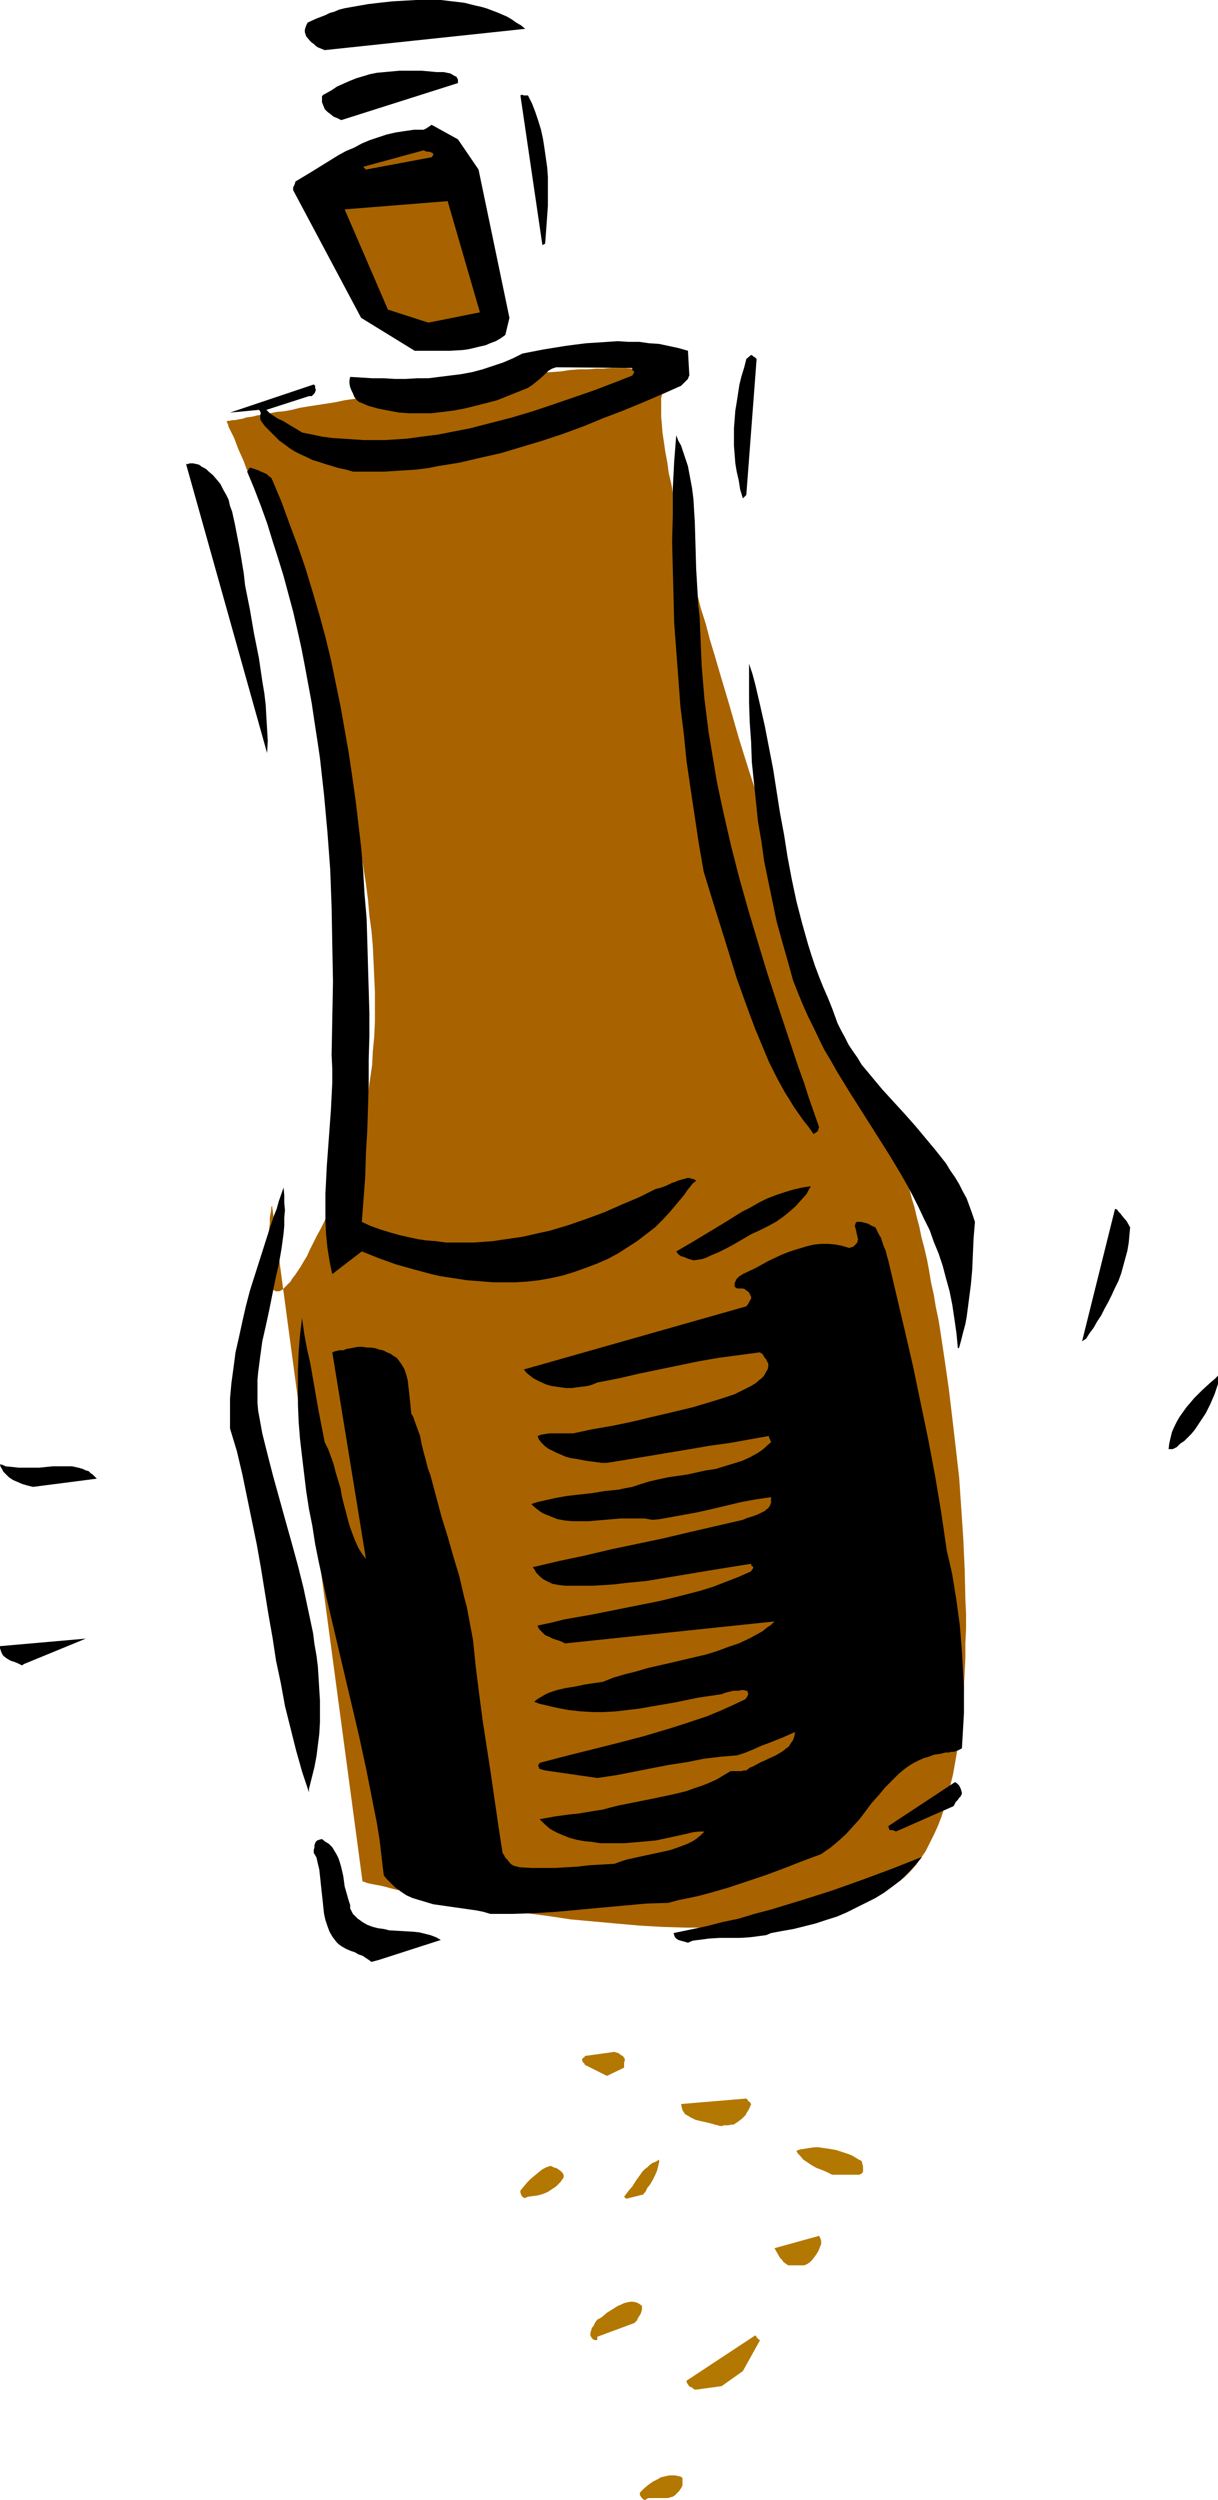 <?xml version="1.0" encoding="UTF-8" standalone="no"?>
<svg
   version="1.0"
   width="75.864mm"
   height="155.711mm"
   id="svg32"
   sodipodi:docname="Pepper 04.wmf"
   xmlns:inkscape="http://www.inkscape.org/namespaces/inkscape"
   xmlns:sodipodi="http://sodipodi.sourceforge.net/DTD/sodipodi-0.dtd"
   xmlns="http://www.w3.org/2000/svg"
   xmlns:svg="http://www.w3.org/2000/svg">
  <sodipodi:namedview
     id="namedview32"
     pagecolor="#ffffff"
     bordercolor="#000000"
     borderopacity="0.25"
     inkscape:showpageshadow="2"
     inkscape:pageopacity="0.0"
     inkscape:pagecheckerboard="0"
     inkscape:deskcolor="#d1d1d1"
     inkscape:document-units="mm" />
  <defs
     id="defs1">
    <pattern
       id="WMFhbasepattern"
       patternUnits="userSpaceOnUse"
       width="6"
       height="6"
       x="0"
       y="0" />
  </defs>
  <path
     style="fill:#a86300;fill-opacity:1;fill-rule:evenodd;stroke:none"
     d="m 53.337,99.217 v 0 l 0.162,0.323 0.162,0.323 0.162,0.646 0.323,0.646 0.485,0.97 0.485,0.97 0.485,1.293 0.485,1.293 0.647,1.454 0.647,1.454 0.647,1.778 0.808,1.778 0.808,1.939 0.808,2.101 0.808,2.262 0.808,2.262 0.97,2.262 0.97,2.585 0.97,2.585 0.97,2.585 0.97,2.747 0.97,2.909 0.97,2.909 0.97,2.909 0.97,3.07 1.131,3.232 0.97,3.07 0.97,3.393 0.97,3.232 0.97,3.393 0.97,3.393 1.94,6.948 1.778,7.11 1.616,7.11 1.455,7.272 1.455,7.433 1.131,7.272 0.485,3.717 0.323,3.717 0.485,3.555 0.323,3.717 0.162,3.555 0.162,3.555 0.162,3.555 v 3.555 3.393 l -0.162,3.555 -0.323,3.393 -0.162,3.232 -0.485,3.393 -0.485,3.232 -0.485,3.232 -0.808,3.07 -0.647,3.07 -0.97,2.909 -0.97,2.909 -1.131,2.909 -1.131,2.747 -1.131,2.424 -0.97,2.424 -1.131,2.262 -0.808,2.101 -0.97,1.939 -0.97,1.778 -0.808,1.616 -0.808,1.616 -0.647,1.454 -0.808,1.293 -0.647,1.131 -0.647,0.97 -0.647,0.97 -0.647,0.808 -0.485,0.808 -0.485,0.485 -0.485,0.485 -0.485,0.485 -0.323,0.323 -0.485,0.323 -0.323,0.162 H 65.46 65.136 64.813 l -0.162,-0.162 -0.323,-0.162 -0.162,-0.323 -0.162,-0.323 -0.323,-0.323 v -0.485 l -0.162,-0.485 -0.323,-1.131 -0.162,-1.131 v -1.454 -1.293 -3.07 l 0.162,-2.909 0.162,-1.454 0.162,-1.293 v -1.293 l 0.162,-0.97 0.162,-0.808 v -0.485 -0.162 l 0.162,-0.323 v -0.162 -0.162 0 l 21.335,159.329 h 0.162 0.162 l 0.323,0.162 0.485,0.162 0.647,0.162 0.808,0.162 0.808,0.162 0.97,0.162 1.293,0.323 1.131,0.323 1.293,0.323 1.455,0.162 1.616,0.485 1.616,0.323 1.778,0.323 1.778,0.323 1.94,0.485 1.94,0.323 2.101,0.323 2.101,0.485 2.263,0.323 2.263,0.485 2.263,0.323 2.424,0.323 5.01,0.808 5.01,0.646 5.334,0.808 5.334,0.485 5.334,0.485 5.495,0.485 5.657,0.323 5.495,0.162 h 5.334 l 5.334,-0.162 2.586,-0.162 2.748,-0.162 2.586,-0.162 5.011,-0.646 2.424,-0.323 2.263,-0.485 2.424,-0.485 2.263,-0.485 2.263,-0.646 2.101,-0.646 1.94,-0.646 2.101,-0.808 1.778,-0.97 1.94,-0.808 1.616,-0.97 1.778,-1.131 1.455,-1.131 1.455,-1.131 1.293,-1.293 1.293,-1.454 1.131,-1.616 1.131,-1.616 0.97,-1.939 0.97,-1.939 0.97,-2.101 0.808,-2.101 0.808,-2.424 0.647,-2.424 0.647,-2.585 0.647,-2.585 0.485,-2.747 0.485,-2.747 0.485,-3.07 0.323,-2.909 0.323,-3.07 0.323,-3.232 0.162,-3.07 0.162,-3.393 0.162,-3.232 v -3.393 l 0.162,-3.393 v -3.555 l -0.162,-3.393 -0.162,-7.11 -0.323,-7.11 -0.485,-7.272 -0.485,-7.11 -0.808,-7.11 -0.808,-6.948 -0.808,-6.787 -0.485,-3.393 -0.485,-3.393 -0.485,-3.232 -0.485,-3.232 -0.485,-3.07 -0.647,-3.07 -0.485,-2.909 -0.647,-2.909 -0.485,-2.909 -0.485,-2.585 -0.647,-2.747 -0.647,-2.424 -0.485,-2.424 -0.647,-2.424 -0.485,-2.101 -0.647,-2.101 -0.485,-1.939 -0.647,-1.778 -0.485,-1.616 -0.485,-1.616 -0.647,-1.293 -0.485,-1.293 -0.485,-0.97 -0.485,-0.97 -0.485,-0.646 -0.485,-0.485 -0.162,-0.323 -0.323,-0.323 -0.162,-0.323 -0.323,-0.485 -0.323,-0.485 -0.162,-0.485 -0.647,-1.131 -0.808,-1.293 -0.647,-1.616 -0.808,-1.616 -0.97,-1.939 -0.808,-1.939 -0.97,-2.262 -0.97,-2.262 -0.97,-2.585 -0.97,-2.585 -1.131,-2.747 -1.131,-2.747 -1.131,-3.07 -1.131,-3.07 -1.131,-3.232 -1.131,-3.232 -1.293,-3.393 -1.131,-3.393 -1.293,-3.555 -1.293,-3.555 -1.293,-3.717 -2.424,-7.433 -2.586,-7.756 -2.424,-7.595 -2.586,-7.918 -2.424,-7.756 -2.263,-7.918 -2.263,-7.595 -1.131,-3.878 -1.131,-3.717 -0.97,-3.717 -1.131,-3.555 -0.97,-3.717 -0.808,-3.393 -0.97,-3.393 -0.808,-3.393 -0.808,-3.393 -0.647,-3.07 -0.808,-3.07 -0.647,-2.909 -0.485,-2.909 -0.647,-2.747 -0.323,-2.424 -0.485,-2.585 -0.323,-2.262 -0.323,-2.101 -0.162,-2.101 -0.162,-1.778 v -1.616 -1.454 -0.808 -0.485 l 0.162,-0.646 v -0.485 l 0.162,-0.485 0.162,-0.485 0.162,-0.323 0.162,-0.323 0.323,-0.646 0.162,-0.646 v -0.323 l -0.162,-0.485 -0.485,-0.485 -0.485,-0.323 -0.647,-0.323 -0.647,-0.323 -0.97,-0.162 -1.131,-0.162 -1.131,-0.162 -1.293,-0.162 h -1.293 l -1.455,-0.162 h -1.616 -1.778 l -1.778,0.162 h -1.778 l -2.101,0.162 h -1.94 l -2.101,0.162 -2.101,0.323 -2.263,0.162 -2.263,0.162 -4.687,0.485 -4.849,0.646 -5.01,0.485 -5.01,0.808 -10.021,1.454 -5.01,0.646 -4.849,0.808 -4.687,0.808 -2.263,0.323 -2.263,0.485 -2.101,0.323 -2.101,0.323 -2.101,0.323 -1.94,0.323 -1.94,0.485 -1.778,0.323 -1.778,0.162 -1.616,0.323 -1.455,0.323 -1.455,0.162 -1.293,0.323 -1.293,0.162 -0.97,0.323 -0.97,0.162 -0.808,0.162 h -0.647 l -0.647,0.162 h -0.323 z"
     id="path1" />
  <path
     style="fill:#b37801;fill-opacity:1;fill-rule:evenodd;stroke:none"
     d="m 152.254,588.192 0.485,-0.162 h 0.485 1.293 2.748 l 0.485,-0.162 0.647,-0.162 0.485,-0.323 0.485,-0.485 0.485,-0.485 0.323,-0.485 0.323,-0.485 0.162,-0.485 v -1.131 -0.485 l -0.162,-0.162 -0.162,-0.162 -0.647,-0.162 -0.808,-0.162 h -0.647 -0.647 l -0.808,0.162 -0.647,0.162 -0.647,0.162 -0.485,0.323 -1.293,0.646 -1.131,0.808 -0.97,0.808 -0.97,0.97 v 0.162 0.485 l 0.162,0.162 0.162,0.323 0.162,0.162 0.323,0.323 0.485,0.162 z"
     id="path2" />
  <path
     style="fill:#b37801;fill-opacity:1;fill-rule:evenodd;stroke:none"
     d="m 163.892,562.499 5.98,-0.808 5.01,-3.555 4.041,-7.272 -0.323,-0.162 -0.323,-0.323 -0.323,-0.485 -0.162,-0.162 -16.163,10.665 v 0.323 l 0.162,0.323 0.323,0.485 0.323,0.323 0.485,0.162 0.323,0.323 0.323,0.162 z"
     id="path3" />
  <path
     style="fill:#b37801;fill-opacity:1;fill-rule:evenodd;stroke:none"
     d="m 140.617,550.056 8.728,-3.232 0.323,-0.323 0.323,-0.323 0.162,-0.485 0.323,-0.485 0.323,-0.485 0.162,-0.485 0.162,-0.646 v -0.808 l -0.647,-0.485 -0.647,-0.323 -0.808,-0.162 h -0.647 l -0.808,0.162 -0.647,0.162 -0.647,0.323 -0.808,0.323 -1.293,0.808 -1.293,0.808 -1.131,0.97 -0.485,0.323 -0.647,0.323 -0.485,0.646 -0.485,0.97 -0.323,0.323 -0.162,0.646 -0.162,0.485 v 0.646 0 0.162 l 0.162,0.162 0.162,0.323 0.323,0.323 0.485,0.162 h 0.162 v 0 h 0.162 l 0.162,-0.162 v -0.323 z"
     id="path4" />
  <path
     style="fill:#b37801;fill-opacity:1;fill-rule:evenodd;stroke:none"
     d="m 186.52,533.251 h 2.748 l 0.808,-0.323 0.647,-0.485 0.485,-0.485 0.485,-0.646 0.485,-0.646 0.485,-0.808 0.323,-0.808 0.323,-0.808 v -0.323 -0.485 l -0.162,-0.485 -0.323,-0.646 -10.506,2.909 v 0 l 0.647,1.131 0.647,1.131 0.485,0.485 0.323,0.485 0.647,0.485 0.485,0.323 z"
     id="path5" />
  <path
     style="fill:#b37801;fill-opacity:1;fill-rule:evenodd;stroke:none"
     d="m 124.293,517.092 1.293,-0.162 1.131,-0.162 1.131,-0.323 1.131,-0.485 0.97,-0.646 0.97,-0.646 0.97,-0.97 0.808,-1.131 v -0.485 l -0.162,-0.485 -0.323,-0.323 -0.323,-0.323 -0.485,-0.323 -0.485,-0.323 h -0.323 l -0.323,-0.162 -0.647,-0.323 -0.97,0.323 -0.97,0.485 -0.808,0.646 -0.97,0.808 -0.97,0.808 -0.808,0.808 -0.808,0.97 -0.808,0.97 v 0.162 0.323 l 0.162,0.485 0.162,0.323 0.323,0.323 0.323,0.162 h 0.162 l 0.162,-0.162 h 0.162 z"
     id="path6" />
  <path
     style="fill:#b37801;fill-opacity:1;fill-rule:evenodd;stroke:none"
     d="m 147.405,517.576 3.879,-0.97 v 0.162 l 0.323,-0.485 0.323,-0.323 0.485,-0.97 0.647,-0.808 0.647,-1.131 0.485,-0.97 0.485,-1.131 0.323,-1.293 0.162,-0.646 v -0.646 l -0.808,0.485 -0.808,0.323 -0.647,0.485 -0.485,0.485 -0.647,0.485 -0.485,0.485 -0.808,1.131 -0.808,1.131 -0.808,1.293 -0.97,1.131 -0.97,1.293 z"
     id="path7" />
  <path
     style="fill:#b37801;fill-opacity:1;fill-rule:evenodd;stroke:none"
     d="m 195.894,511.921 h 6.142 0.323 l 0.162,-0.162 h 0.323 v -0.162 l 0.323,-0.323 v -0.323 -0.485 -0.485 l -0.162,-0.646 -0.162,-0.646 -0.647,-0.323 -0.808,-0.485 -0.808,-0.485 -0.808,-0.323 -0.97,-0.323 -0.97,-0.323 -0.97,-0.323 -0.97,-0.162 -0.97,-0.162 -1.131,-0.162 -1.131,-0.162 h -0.97 l -1.131,0.162 -0.97,0.162 -1.131,0.162 -0.97,0.323 0.323,0.646 0.485,0.485 0.808,0.97 0.97,0.646 0.97,0.646 1.131,0.646 1.293,0.485 1.131,0.485 z"
     id="path8" />
  <path
     style="fill:#b37801;fill-opacity:1;fill-rule:evenodd;stroke:none"
     d="m 170.842,500.286 h 0.647 l 0.647,-0.162 h 0.485 l 0.323,-0.162 0.485,-0.323 0.485,-0.323 0.808,-0.646 0.808,-0.808 0.323,-0.646 0.323,-0.485 0.323,-0.646 0.323,-0.808 -0.162,-0.162 v -0.162 l -0.162,-0.162 H 176.337 v -0.162 h -0.162 l -0.162,-0.323 -0.162,-0.162 -0.162,-0.162 -15.355,1.293 0.162,0.808 0.162,0.646 0.323,0.485 0.323,0.485 0.647,0.323 0.485,0.323 0.647,0.323 0.647,0.323 1.293,0.323 1.455,0.323 1.293,0.323 0.485,0.162 0.647,0.162 h 0.162 l 0.323,0.162 h 0.647 l 0.323,-0.162 h 0.162 0.162 z"
     id="path9" />
  <path
     style="fill:#b37801;fill-opacity:1;fill-rule:evenodd;stroke:none"
     d="m 142.88,488.652 4.041,-1.939 v -0.485 -0.646 l 0.162,-0.646 v -0.162 -0.162 l -0.162,-0.162 -0.162,-0.323 -0.162,-0.162 -0.323,-0.162 -0.647,-0.485 -0.97,-0.323 -6.95,0.97 -0.162,0.323 -0.323,0.162 -0.162,0.162 v 0.162 0.323 l 0.162,0.323 0.323,0.323 0.162,0.323 z"
     id="path10" />
  <path
     style="fill:#000000;fill-opacity:1;fill-rule:evenodd;stroke:none"
     d="m 89.219,461.343 14.547,-4.686 -1.131,-0.646 -1.293,-0.485 -1.293,-0.323 -1.293,-0.323 -1.455,-0.162 -2.748,-0.162 -2.909,-0.162 -1.293,-0.323 -1.293,-0.162 -1.293,-0.323 -1.293,-0.485 -1.131,-0.646 -0.647,-0.485 -0.485,-0.323 -0.485,-0.485 -0.647,-0.646 -0.162,-0.323 -0.162,-0.323 -0.162,-0.323 -0.162,-0.323 v -0.323 -0.162 -0.323 l -0.323,-0.97 -0.323,-1.131 -0.647,-2.262 -0.323,-2.424 -0.485,-2.101 -0.323,-1.131 -0.323,-0.97 -0.485,-0.97 -0.485,-0.808 -0.485,-0.808 -0.808,-0.808 -0.808,-0.485 -0.808,-0.646 -0.647,0.162 -0.485,0.162 -0.323,0.323 -0.162,0.323 -0.162,0.485 v 0.485 l -0.162,0.646 v 0.646 l 0.647,1.131 0.323,1.454 0.323,1.293 0.162,1.454 0.323,3.07 0.323,2.909 0.162,1.616 0.162,1.454 0.323,1.454 0.485,1.454 0.485,1.293 0.647,1.131 0.485,0.646 0.485,0.646 0.485,0.485 0.647,0.485 1.131,0.646 1.131,0.485 0.97,0.323 0.808,0.485 0.97,0.323 1.455,0.97 0.647,0.485 z"
     id="path11" />
  <path
     style="fill:#000000;fill-opacity:1;fill-rule:evenodd;stroke:none"
     d="m 161.952,457.303 1.131,-0.485 1.293,-0.162 1.293,-0.162 1.131,-0.162 2.586,-0.162 h 2.424 2.424 l 2.424,-0.162 1.293,-0.162 1.131,-0.162 1.293,-0.162 1.131,-0.485 2.586,-0.485 2.748,-0.485 2.586,-0.646 2.586,-0.646 2.424,-0.808 2.586,-0.808 2.263,-0.97 2.263,-1.131 2.263,-1.131 2.263,-1.131 2.101,-1.293 1.94,-1.454 1.94,-1.454 1.778,-1.778 1.616,-1.778 1.616,-1.939 -6.95,2.747 -6.95,2.585 -7.273,2.585 -7.112,2.262 -3.717,1.131 -3.717,1.131 -3.717,0.97 -3.717,1.131 -3.879,0.808 -3.717,0.97 -3.879,0.808 -3.879,0.808 0.162,0.485 0.162,0.485 0.323,0.323 0.485,0.323 0.485,0.162 0.647,0.162 z"
     id="path12" />
  <path
     style="fill:#000000;fill-opacity:1;fill-rule:evenodd;stroke:none"
     d="m 115.403,450.516 h 2.586 2.586 l 5.172,-0.162 5.172,-0.323 10.506,-0.97 5.334,-0.485 5.334,-0.485 5.172,-0.162 2.424,-0.646 2.424,-0.485 2.263,-0.485 2.424,-0.646 4.526,-1.293 4.364,-1.454 4.364,-1.454 4.364,-1.616 4.526,-1.778 4.364,-1.616 1.131,-0.808 0.97,-0.646 0.97,-0.808 0.97,-0.808 1.778,-1.616 1.616,-1.778 1.616,-1.778 1.455,-1.939 1.455,-1.939 1.616,-1.778 1.455,-1.778 1.616,-1.616 1.616,-1.616 0.97,-0.808 0.808,-0.646 0.97,-0.646 1.131,-0.646 0.97,-0.485 1.131,-0.485 1.131,-0.323 1.293,-0.485 1.293,-0.162 1.293,-0.323 h 0.808 l 0.485,-0.162 h 0.647 l 0.485,-0.162 0.485,-0.162 0.323,-0.162 0.323,-0.162 0.323,-0.162 0.162,-2.747 0.162,-2.747 0.162,-2.909 v -2.909 -2.909 l -0.162,-2.909 -0.162,-2.909 -0.162,-2.909 -0.485,-5.979 -0.808,-5.979 -0.97,-5.979 -0.647,-2.909 -0.647,-2.747 -1.293,-8.888 -1.455,-8.726 -1.616,-8.564 -1.778,-8.564 -1.778,-8.564 -1.94,-8.403 -1.94,-8.241 -1.94,-8.241 -0.323,-1.131 -0.323,-1.293 -0.485,-1.131 -0.323,-0.97 -0.323,-0.97 -0.485,-0.808 -0.485,-0.97 -0.323,-0.646 -0.808,-0.323 -0.808,-0.485 -0.485,-0.162 -0.647,-0.162 -0.647,-0.162 h -0.647 -0.323 l -0.162,0.162 -0.162,0.162 v 0.162 l -0.162,0.485 0.162,0.485 0.162,0.646 0.162,0.808 0.162,0.646 v 0.323 l 0.162,0.162 -0.162,0.485 v 0.162 l -0.162,0.323 -0.323,0.323 -0.162,0.162 -0.323,0.323 -0.485,0.162 -0.485,0.162 -1.616,-0.485 -1.616,-0.323 -1.778,-0.162 h -1.616 l -1.616,0.162 -1.455,0.323 -1.616,0.485 -1.616,0.485 -1.455,0.485 -1.616,0.646 -3.071,1.454 -2.909,1.616 -3.071,1.454 -0.485,0.323 -0.323,0.162 -0.323,0.323 -0.323,0.323 -0.162,0.323 -0.162,0.323 -0.162,0.485 v 0.485 0.323 h 0.162 l 0.162,0.162 0.323,0.162 h 0.485 0.808 l 0.485,0.162 0.323,0.323 0.323,0.162 0.162,0.162 0.162,0.162 0.162,0.323 0.162,0.323 0.162,0.323 v 0.485 l -0.323,0.485 -0.323,0.646 -0.485,0.646 -52.368,14.866 0.647,0.808 0.808,0.646 0.808,0.646 0.97,0.485 0.97,0.485 1.131,0.485 1.131,0.323 1.131,0.162 1.131,0.162 1.293,0.162 h 1.293 l 1.131,-0.162 1.293,-0.162 1.293,-0.162 1.131,-0.323 1.131,-0.485 5.01,-0.97 4.849,-1.131 4.687,-0.97 4.687,-0.97 4.687,-0.97 4.687,-0.808 4.849,-0.646 4.849,-0.646 0.162,0.162 0.323,0.162 0.162,0.162 0.162,0.323 0.323,0.485 0.323,0.323 0.162,0.485 0.323,0.485 v 0.808 l -0.162,0.646 -0.323,0.485 -0.323,0.646 -0.323,0.485 -0.485,0.485 -0.647,0.485 -0.485,0.485 -1.293,0.808 -1.293,0.646 -1.293,0.646 -0.647,0.323 -0.647,0.323 -2.424,0.808 -2.586,0.808 -4.849,1.454 -4.687,1.131 -4.849,1.131 -4.687,1.131 -4.687,0.97 -4.687,0.808 -4.526,0.97 h -1.293 -1.131 -2.263 -0.97 l -0.97,0.162 -0.97,0.162 -0.808,0.323 0.323,0.808 0.647,0.808 0.647,0.646 0.808,0.646 0.97,0.485 0.97,0.485 1.131,0.485 1.131,0.485 1.131,0.323 1.131,0.162 2.586,0.485 2.424,0.323 1.131,0.162 h 1.293 l 5.01,-0.808 4.849,-0.808 4.849,-0.808 4.849,-0.808 4.687,-0.808 4.687,-0.646 4.526,-0.808 4.526,-0.808 h 0.162 v 0.162 0.162 l 0.162,0.162 v 0.162 l 0.162,0.323 0.162,0.485 -0.808,0.646 -0.647,0.646 -0.808,0.646 -0.97,0.646 -1.778,0.97 -1.778,0.808 -2.101,0.646 -2.101,0.646 -2.101,0.646 -2.263,0.323 -4.364,0.97 -4.526,0.646 -2.263,0.485 -2.101,0.485 -2.101,0.646 -1.94,0.646 -1.778,0.323 -1.455,0.323 -3.233,0.323 -2.909,0.485 -5.819,0.646 -2.748,0.485 -2.909,0.646 -1.455,0.323 -1.455,0.485 0.647,0.646 0.808,0.646 0.647,0.485 0.808,0.485 0.808,0.323 0.808,0.323 0.808,0.323 0.808,0.323 1.778,0.323 1.778,0.162 h 1.778 1.94 l 7.597,-0.646 h 1.778 1.94 1.94 l 1.778,0.323 1.778,-0.162 1.778,-0.323 3.556,-0.646 3.556,-0.646 3.556,-0.808 3.394,-0.808 3.394,-0.808 3.556,-0.646 3.394,-0.485 v 0.646 0.646 l -0.162,0.485 -0.162,0.323 -0.323,0.485 -0.485,0.323 -0.323,0.323 -0.647,0.323 -0.97,0.485 -1.293,0.485 -1.131,0.323 -1.131,0.485 -6.304,1.454 -6.304,1.454 -6.142,1.454 -12.284,2.585 -6.142,1.454 -6.142,1.293 -6.142,1.454 0.485,0.646 0.323,0.646 0.647,0.646 0.485,0.485 0.647,0.485 0.647,0.323 0.647,0.323 0.647,0.323 0.808,0.162 0.808,0.162 1.616,0.162 h 1.778 1.94 2.586 l 2.748,-0.162 2.424,-0.162 2.586,-0.323 5.01,-0.485 4.849,-0.808 4.849,-0.808 4.849,-0.808 5.011,-0.808 5.01,-0.808 v 0.323 l 0.162,0.162 0.162,0.162 h 0.162 v 0.162 0.162 l -0.162,0.323 -0.162,0.162 -0.162,0.323 -2.909,1.293 -2.909,1.131 -2.909,1.131 -3.071,0.97 -3.071,0.808 -3.233,0.808 -3.233,0.808 -3.233,0.646 -6.465,1.293 -3.233,0.646 -3.233,0.646 -6.465,1.131 -3.233,0.808 -3.071,0.646 0.162,0.485 0.323,0.485 0.323,0.323 0.323,0.323 0.647,0.646 0.808,0.323 0.97,0.485 0.97,0.323 0.97,0.323 0.97,0.485 49.297,-5.171 -0.808,0.808 -0.97,0.646 -0.97,0.808 -1.131,0.646 -2.101,1.131 -2.424,1.131 -2.424,0.808 -2.586,0.97 -2.586,0.808 -2.748,0.646 -5.495,1.293 -5.657,1.293 -2.748,0.808 -2.586,0.646 -2.748,0.808 -2.424,0.97 -2.263,0.323 -2.101,0.323 -2.263,0.485 -2.101,0.323 -2.101,0.485 -0.97,0.323 -0.97,0.323 -0.97,0.485 -0.808,0.485 -0.808,0.485 -0.808,0.646 1.293,0.485 1.455,0.323 1.293,0.323 1.455,0.323 2.586,0.485 2.909,0.323 2.748,0.162 h 2.748 l 2.748,-0.162 2.748,-0.323 2.748,-0.323 2.748,-0.485 5.657,-0.97 5.495,-1.131 5.495,-0.808 0.808,-0.323 0.647,-0.162 0.647,-0.162 0.647,-0.162 h 1.293 l 0.485,-0.162 h 0.485 0.323 l 0.323,0.162 h 0.323 l 0.162,0.162 v 0.323 l 0.162,0.162 -0.162,0.485 -0.162,0.323 -0.323,0.485 -0.323,0.162 -0.323,0.162 -2.748,1.293 -2.909,1.293 -2.748,1.131 -2.909,0.97 -2.909,0.97 -3.071,0.97 -5.98,1.778 -6.142,1.616 -12.284,3.07 -6.142,1.616 -0.162,0.323 -0.162,0.162 v 0.323 l 0.162,0.162 v 0.323 l 0.323,0.162 0.485,0.162 0.647,0.162 12.284,1.778 4.364,-0.646 4.202,-0.808 4.041,-0.808 4.202,-0.808 4.202,-0.646 4.041,-0.808 4.041,-0.485 1.94,-0.162 1.94,-0.162 1.94,-0.646 1.94,-0.808 1.778,-0.808 1.778,-0.646 1.616,-0.646 1.616,-0.646 1.455,-0.646 1.455,-0.646 -0.162,0.97 -0.323,0.97 -0.485,0.646 -0.485,0.808 -0.647,0.485 -0.808,0.646 -0.808,0.485 -0.808,0.485 -1.778,0.808 -0.97,0.485 -0.808,0.323 -1.778,0.97 -0.808,0.323 -0.808,0.646 h -0.647 l -0.485,0.162 h -0.97 -1.616 l -1.616,0.97 -1.616,0.97 -1.778,0.808 -1.616,0.646 -1.94,0.646 -1.778,0.646 -1.94,0.485 -2.101,0.485 -3.879,0.808 -4.041,0.808 -4.041,0.808 -1.94,0.485 -1.778,0.485 -2.101,0.323 -1.94,0.323 -1.94,0.323 -1.778,0.162 -3.556,0.485 -1.778,0.323 -1.778,0.323 0.647,0.646 0.485,0.485 1.293,1.131 1.455,0.808 1.455,0.646 1.616,0.646 1.778,0.485 1.778,0.323 1.778,0.162 1.94,0.323 h 1.778 1.94 1.94 l 3.879,-0.323 1.778,-0.162 1.778,-0.162 3.071,-0.646 2.909,-0.646 1.455,-0.323 1.293,-0.323 1.455,-0.162 h 1.293 l -0.808,0.808 -0.97,0.808 -0.97,0.646 -1.293,0.646 -1.293,0.485 -1.293,0.485 -1.455,0.485 -1.455,0.323 -5.98,1.293 -1.455,0.323 -1.455,0.323 -1.455,0.485 -1.293,0.485 -2.909,0.162 -2.909,0.162 -2.748,0.323 -2.748,0.162 -2.748,0.162 h -2.748 -2.748 l -2.748,-0.162 -0.647,-0.162 -0.647,-0.162 -0.647,-0.323 -0.485,-0.485 -0.485,-0.646 -0.485,-0.485 -0.323,-0.646 -0.323,-0.485 -0.97,-6.302 -1.778,-12.281 -0.97,-6.302 -0.97,-6.302 -0.808,-6.14 -0.808,-6.464 -0.647,-6.302 -0.485,-2.585 -0.485,-2.585 -0.485,-2.585 -0.647,-2.424 -1.131,-4.848 -1.455,-4.848 -1.293,-4.525 -1.455,-4.686 -1.293,-4.848 -0.647,-2.424 -0.647,-2.424 -0.647,-1.778 -0.485,-1.939 -0.485,-1.778 -0.485,-1.939 -0.323,-1.778 -0.647,-1.778 -0.647,-1.778 -0.323,-0.97 -0.485,-0.808 -0.162,-1.778 -0.162,-1.616 -0.162,-1.454 -0.162,-1.454 -0.162,-1.454 -0.323,-1.293 -0.485,-1.454 -0.808,-1.293 -0.485,-0.646 -0.485,-0.646 -0.808,-0.485 -0.647,-0.485 -0.808,-0.323 -0.97,-0.485 -0.808,-0.162 -0.97,-0.323 -1.131,-0.162 H 86.31 l -0.97,-0.162 h -0.97 l -0.97,0.162 -0.808,0.162 -0.97,0.162 -0.808,0.323 h -0.485 -0.485 l -0.485,0.162 h -0.323 l -0.323,0.162 h -0.162 l -0.162,0.162 h -0.162 v 0 l 7.92,48.639 -0.97,-1.293 -0.808,-1.293 -0.647,-1.454 -0.647,-1.616 -0.647,-1.778 -0.485,-1.616 -0.485,-1.939 -0.485,-1.778 -0.485,-1.939 -0.323,-1.939 -1.131,-3.717 -0.485,-1.939 -0.647,-1.778 -0.647,-1.778 -0.808,-1.616 -1.455,-7.433 -1.293,-7.433 -0.647,-3.717 -0.808,-3.555 -0.647,-3.555 -0.485,-3.555 -0.485,4.04 -0.323,4.04 -0.162,4.201 v 4.04 4.04 l 0.162,4.04 0.323,4.04 0.485,4.201 0.485,4.04 0.485,4.04 0.647,4.201 0.808,4.04 0.647,4.201 0.808,4.04 1.778,8.241 1.94,8.241 1.94,8.241 1.94,8.241 1.94,8.241 1.778,8.241 1.616,8.241 0.808,4.04 0.647,4.04 0.485,4.201 0.485,4.04 0.647,0.808 0.647,0.646 0.647,0.646 0.647,0.646 0.647,0.485 0.647,0.485 1.455,0.97 1.455,0.646 1.616,0.485 1.616,0.485 1.616,0.485 3.394,0.485 3.394,0.485 3.394,0.485 1.616,0.323 z"
     id="path13" />
  <path
     style="fill:#000000;fill-opacity:1;fill-rule:evenodd;stroke:none"
     d="m 210.926,431.125 13.577,-5.979 0.162,-0.323 0.162,-0.323 0.162,-0.323 0.485,-0.485 0.323,-0.485 0.323,-0.323 0.323,-0.646 V 422.076 l -0.162,-0.646 -0.162,-0.485 -0.162,-0.323 -0.162,-0.323 -0.485,-0.485 -0.485,-0.323 -15.678,10.342 v 0.323 l 0.162,0.162 v 0.323 l 0.162,0.162 h 0.485 0.162 l 0.485,0.162 z"
     id="path14" />
  <path
     style="fill:#000000;fill-opacity:1;fill-rule:evenodd;stroke:none"
     d="m 72.733,421.106 0.647,-2.585 0.647,-2.585 0.485,-2.585 0.323,-2.585 0.323,-2.585 0.162,-2.747 v -2.585 -2.585 l -0.162,-2.585 -0.162,-2.747 -0.162,-2.585 -0.323,-2.585 -0.485,-2.747 -0.323,-2.585 -1.131,-5.333 -1.131,-5.332 -1.293,-5.171 -1.455,-5.333 -1.455,-5.171 -2.909,-10.503 -1.293,-5.009 -1.293,-5.171 -0.323,-1.778 -0.323,-1.778 -0.323,-1.778 -0.162,-1.778 v -1.939 -1.778 -1.778 l 0.162,-1.778 0.485,-3.717 0.485,-3.555 0.808,-3.555 0.808,-3.717 1.455,-7.272 0.808,-3.555 0.647,-3.717 0.485,-3.555 0.162,-1.778 v -1.939 l 0.162,-1.778 -0.162,-1.778 v -1.778 l -0.162,-1.778 -1.131,3.232 -0.485,1.778 -0.647,1.616 -1.131,3.393 -1.131,3.555 -2.263,7.11 -1.131,3.555 -0.97,3.717 -0.808,3.555 -0.808,3.717 -0.808,3.555 -0.485,3.717 -0.485,3.555 -0.323,3.555 v 3.555 1.778 1.778 l 1.616,5.332 1.293,5.494 1.131,5.494 1.131,5.494 1.131,5.494 0.97,5.494 1.778,10.988 0.97,5.494 0.808,5.333 1.131,5.332 0.97,5.333 1.293,5.171 1.293,5.171 1.455,5.171 0.808,2.424 0.808,2.424 z"
     id="path15" />
  <path
     style="fill:#000000;fill-opacity:1;fill-rule:evenodd;stroke:none"
     d="M 5.657,391.697 20.204,385.718 0,387.495 v 0.485 l 0.162,0.485 0.162,0.485 0.162,0.323 0.162,0.323 0.323,0.323 0.647,0.485 0.808,0.485 0.97,0.323 0.808,0.323 0.97,0.485 z"
     id="path16" />
  <path
     style="fill:#000000;fill-opacity:1;fill-rule:evenodd;stroke:none"
     d="m 7.758,350.006 15.031,-1.939 -0.485,-0.485 -0.485,-0.485 -0.485,-0.323 -0.485,-0.485 -0.647,-0.162 -0.647,-0.323 -1.131,-0.323 -1.455,-0.323 h -1.455 -1.455 -1.616 l -3.233,0.323 H 7.597 5.98 4.364 L 2.909,345.32 1.293,345.159 0.647,344.835 0,344.674 l 0.162,0.646 0.323,0.485 0.323,0.646 0.323,0.323 0.485,0.485 0.485,0.485 0.97,0.646 1.131,0.485 1.131,0.485 1.131,0.323 z"
     id="path17" />
  <path
     style="fill:#000000;fill-opacity:1;fill-rule:evenodd;stroke:none"
     d="m 276.062,341.119 0.97,-0.485 0.808,-0.808 0.97,-0.646 0.808,-0.808 0.808,-0.808 0.808,-0.97 0.647,-0.97 0.647,-0.97 1.293,-1.939 1.131,-2.262 0.97,-2.262 0.808,-2.424 v -1.939 l -0.808,0.808 -0.97,0.808 -1.94,1.778 -1.94,1.939 -0.808,0.97 -0.97,1.131 -0.808,1.131 -0.808,1.131 -0.647,1.131 -0.647,1.293 -0.485,1.131 -0.323,1.293 -0.323,1.454 -0.162,1.293 z"
     id="path18" />
  <path
     style="fill:#000000;fill-opacity:1;fill-rule:evenodd;stroke:none"
     d="m 225.795,317.203 0.485,-1.778 0.485,-1.939 0.485,-1.778 0.323,-1.778 0.485,-3.717 0.485,-3.717 0.323,-3.555 0.162,-3.717 0.162,-3.717 0.323,-3.878 -0.647,-1.939 -0.647,-1.778 -0.647,-1.778 -0.97,-1.778 -0.808,-1.616 -0.97,-1.616 -1.131,-1.616 -0.97,-1.616 -2.424,-3.07 -2.424,-2.909 -2.424,-2.909 -2.586,-2.909 -5.172,-5.656 -2.424,-2.909 -2.424,-2.909 -0.97,-1.616 -1.131,-1.616 -0.97,-1.454 -0.808,-1.616 -0.97,-1.778 -0.808,-1.616 -0.647,-1.778 -0.647,-1.778 -0.97,-2.424 -1.131,-2.585 -0.97,-2.424 -0.97,-2.585 -0.808,-2.424 -0.808,-2.585 -1.455,-5.171 -1.293,-5.009 -1.131,-5.333 -0.97,-5.171 -0.808,-5.171 -0.97,-5.171 -0.808,-5.171 -0.808,-5.171 -0.97,-5.009 -0.97,-5.009 -1.131,-5.009 -1.131,-4.848 -0.647,-2.424 -0.808,-2.424 v 4.686 4.525 l 0.162,4.686 0.323,4.525 0.162,4.686 0.485,4.686 0.485,4.686 0.485,4.686 0.808,4.686 0.647,4.686 0.97,4.686 0.97,4.686 0.97,4.686 1.293,4.686 1.293,4.525 1.293,4.686 1.131,2.909 1.131,2.747 1.293,2.909 1.293,2.585 1.293,2.747 1.293,2.585 1.455,2.424 1.455,2.585 3.071,5.009 3.071,4.848 3.071,4.848 3.071,4.848 2.909,4.848 1.455,2.585 1.293,2.424 1.293,2.585 1.293,2.747 1.293,2.585 0.97,2.747 1.131,2.747 0.97,2.909 0.808,3.07 0.808,2.909 0.647,3.232 0.485,3.232 0.485,3.393 0.323,3.393 v 0.162 0 h 0.162 z"
     id="path19" />
  <path
     style="fill:#000000;fill-opacity:1;fill-rule:evenodd;stroke:none"
     d="m 255.697,315.103 0.808,-1.293 0.97,-1.293 0.808,-1.454 0.97,-1.454 0.808,-1.616 0.808,-1.454 0.808,-1.616 0.808,-1.778 0.808,-1.616 0.647,-1.778 0.485,-1.778 0.485,-1.778 0.485,-1.778 0.323,-1.939 0.162,-1.778 0.162,-1.778 -0.808,-1.454 -0.97,-1.131 -0.485,-0.646 -0.485,-0.485 -0.323,-0.485 -0.485,-0.162 -7.758,31.187 z"
     id="path20" />
  <path
     style="fill:#000000;fill-opacity:1;fill-rule:evenodd;stroke:none"
     d="m 118.312,301.852 h 2.909 l 2.748,-0.162 2.909,-0.323 2.748,-0.485 2.909,-0.646 2.586,-0.808 2.748,-0.97 2.586,-0.97 2.586,-1.131 2.424,-1.293 2.263,-1.454 2.263,-1.454 2.101,-1.616 2.101,-1.616 1.94,-1.939 1.778,-1.939 0.808,-0.97 0.808,-0.97 0.808,-0.97 0.808,-0.97 0.647,-0.97 0.647,-0.808 0.647,-0.808 0.808,-0.646 -0.485,-0.323 -0.647,-0.162 -0.485,-0.162 h -0.485 l -0.485,0.162 -0.647,0.162 -1.131,0.323 -0.647,0.323 -0.647,0.162 -1.293,0.646 -1.293,0.485 -1.293,0.323 -3.879,1.939 -4.202,1.778 -4.041,1.778 -4.364,1.616 -4.202,1.454 -4.364,1.293 -2.263,0.485 -2.101,0.485 -2.263,0.485 -2.263,0.323 -2.263,0.323 -2.101,0.323 -2.263,0.162 -2.263,0.162 h -2.263 -2.263 -2.101 l -2.263,-0.323 -2.263,-0.162 -2.101,-0.323 -2.263,-0.485 -2.101,-0.485 -2.263,-0.646 -2.101,-0.646 -2.263,-0.808 -2.101,-0.97 0.808,-10.665 0.162,-5.494 0.323,-5.494 0.162,-5.333 0.162,-5.494 v -5.656 l 0.162,-5.494 v -5.494 l -0.162,-5.656 -0.162,-5.494 -0.162,-5.656 -0.162,-5.494 -0.485,-5.656 -0.323,-5.494 -0.485,-5.656 -0.647,-5.494 -0.647,-5.494 -0.808,-5.656 -0.808,-5.494 -0.97,-5.494 -0.97,-5.494 -1.131,-5.494 -1.131,-5.494 -1.293,-5.333 -1.455,-5.333 -1.616,-5.494 -1.616,-5.332 -1.778,-5.171 -1.94,-5.171 -1.94,-5.333 -2.101,-5.009 -0.323,-0.646 -0.485,-0.323 -0.485,-0.485 -0.647,-0.323 -0.808,-0.323 -0.647,-0.323 -0.97,-0.323 -0.97,-0.323 v 0.162 h -0.162 l -0.162,0.323 -0.323,0.485 1.616,3.878 1.616,4.201 1.455,4.04 1.293,4.201 1.293,4.04 1.293,4.201 1.131,4.201 1.131,4.201 0.97,4.201 0.97,4.363 0.808,4.201 1.616,8.726 0.647,4.363 0.647,4.201 0.647,4.363 0.485,4.363 0.485,4.363 0.808,8.888 0.647,8.726 0.323,8.726 0.162,8.888 0.162,8.726 -0.162,8.726 -0.162,8.564 0.162,3.232 v 3.232 l -0.162,3.232 -0.162,3.232 -0.485,6.625 -0.485,6.625 -0.162,3.232 -0.162,3.232 v 3.232 3.232 l 0.162,3.232 0.323,3.07 0.485,3.07 0.323,1.616 0.323,1.454 6.95,-5.333 4.041,1.616 4.041,1.454 4.041,1.131 4.202,1.131 2.101,0.485 2.101,0.323 2.101,0.323 2.101,0.323 2.101,0.162 2.101,0.162 2.101,0.162 z"
     id="path21" />
  <path
     style="fill:#000000;fill-opacity:1;fill-rule:evenodd;stroke:none"
     d="m 163.245,296.681 1.131,-0.162 0.97,-0.162 0.97,-0.323 0.97,-0.485 1.94,-0.808 1.94,-0.97 1.778,-0.97 1.94,-1.131 1.94,-1.131 2.101,-0.97 1.94,-0.97 1.778,-0.97 1.616,-1.131 1.616,-1.293 1.455,-1.293 1.293,-1.454 1.293,-1.454 0.485,-0.97 0.485,-0.808 -2.101,0.323 -2.101,0.485 -2.101,0.646 -1.94,0.646 -2.101,0.808 -1.94,0.97 -1.94,1.131 -1.94,0.97 -3.879,2.424 -7.758,4.686 -3.879,2.262 0.323,0.485 0.323,0.323 0.485,0.323 0.647,0.162 1.131,0.485 0.647,0.162 z"
     id="path22" />
  <path
     style="fill:#000000;fill-opacity:1;fill-rule:evenodd;stroke:none"
     d="m 192.5,266.302 0.323,-0.97 -2.424,-6.948 -1.131,-3.555 -1.293,-3.555 -2.424,-7.272 -2.424,-7.272 -2.424,-7.433 -2.263,-7.433 -2.263,-7.595 -2.101,-7.433 -1.94,-7.595 -1.778,-7.756 -0.808,-3.717 -0.808,-3.878 -0.647,-3.878 -0.647,-3.878 -0.647,-3.878 -0.485,-3.878 -0.485,-3.878 -0.323,-3.878 -0.323,-3.878 -0.162,-3.878 -0.162,-3.878 -0.162,-3.878 -0.323,-2.747 -0.162,-2.909 -0.162,-2.747 -0.162,-2.747 -0.162,-5.656 -0.162,-5.494 -0.162,-2.585 -0.162,-2.747 -0.323,-2.585 -0.485,-2.585 -0.485,-2.585 -0.808,-2.424 -0.808,-2.424 -0.647,-1.131 -0.485,-1.293 -0.485,6.14 -0.323,6.302 v 6.302 l -0.162,6.302 0.162,6.464 0.162,6.302 0.162,6.464 0.485,6.464 0.485,6.464 0.485,6.625 0.808,6.464 0.647,6.464 0.97,6.625 0.97,6.464 0.97,6.464 1.131,6.464 2.586,8.403 2.586,8.241 2.586,8.403 1.455,4.04 1.455,4.04 1.455,3.878 1.616,3.878 1.616,3.878 1.778,3.555 1.94,3.555 1.131,1.778 0.97,1.616 1.131,1.616 1.131,1.616 1.293,1.616 1.131,1.616 z"
     id="path23" />
  <path
     style="fill:#000000;fill-opacity:1;fill-rule:evenodd;stroke:none"
     d="m 62.874,177.265 0.162,-2.909 -0.162,-2.747 -0.162,-2.747 -0.162,-2.909 -0.323,-2.747 -0.485,-2.909 -0.808,-5.494 -1.131,-5.656 -0.97,-5.656 -1.131,-5.656 -0.323,-2.909 -0.485,-2.909 -0.485,-2.909 -1.131,-5.817 -0.647,-2.909 -0.485,-1.293 -0.323,-1.454 -0.647,-1.293 -0.647,-1.131 -0.647,-1.293 -0.808,-0.97 -0.97,-1.131 -0.97,-0.808 -0.485,-0.485 -0.485,-0.323 -0.647,-0.323 -0.647,-0.485 -0.647,-0.162 -0.808,-0.162 h -0.808 l -0.323,0.162 H 43.801 Z"
     id="path24" />
  <path
     style="fill:#000000;fill-opacity:1;fill-rule:evenodd;stroke:none"
     d="m 175.69,116.507 2.424,-31.995 -0.162,-0.162 -0.323,-0.323 h -0.162 l -0.323,-0.323 -0.323,-0.162 -1.131,0.97 -0.485,1.939 -0.647,2.101 -0.485,1.939 -0.323,2.101 -0.323,2.101 -0.323,1.939 -0.162,2.101 -0.162,2.101 v 1.939 2.101 l 0.162,2.101 0.162,2.101 0.323,1.939 0.485,2.101 0.323,2.101 0.647,2.101 z"
     id="path25" />
  <path
     style="fill:#000000;fill-opacity:1;fill-rule:evenodd;stroke:none"
     d="m 83.077,111.013 h 2.586 2.424 2.586 l 2.424,-0.162 2.586,-0.162 2.424,-0.162 2.586,-0.323 2.424,-0.485 5.011,-0.808 4.849,-1.131 5.01,-1.131 4.849,-1.454 4.849,-1.454 4.849,-1.616 4.849,-1.778 4.687,-1.939 4.687,-1.778 4.687,-1.939 4.526,-1.939 4.364,-1.939 0.162,-0.162 0.323,-0.323 0.162,-0.162 0.323,-0.323 0.647,-0.646 0.162,-0.485 0.162,-0.323 -0.323,-5.817 -2.263,-0.646 -2.263,-0.485 -2.263,-0.485 -2.424,-0.162 -2.263,-0.323 h -2.586 l -2.424,-0.162 -2.424,0.162 -2.424,0.162 -2.586,0.162 -2.586,0.323 -2.424,0.323 -5.01,0.808 -5.011,0.97 -2.263,1.131 -2.263,0.97 -2.424,0.808 -2.424,0.808 -2.424,0.646 -2.586,0.485 -2.586,0.323 -2.586,0.323 -2.586,0.323 H 98.27 l -2.748,0.162 H 92.937 L 90.35,89.037 H 87.603 l -5.172,-0.323 -0.162,0.808 v 0.808 l 0.162,0.808 0.323,0.808 0.323,0.646 0.323,0.808 0.485,0.646 0.485,0.485 1.131,0.485 1.131,0.485 1.131,0.323 1.131,0.323 2.424,0.485 2.586,0.485 2.424,0.162 h 2.586 2.586 l 2.748,-0.323 2.586,-0.323 2.586,-0.485 2.586,-0.646 2.586,-0.646 2.424,-0.646 2.424,-0.97 2.424,-0.97 2.424,-0.97 0.97,-0.646 0.808,-0.646 0.808,-0.646 1.616,-1.454 0.647,-0.646 0.808,-0.485 0.97,-0.323 17.941,0.162 v 0.323 0.162 l 0.162,0.162 0.162,0.162 v 0 h 0.162 v 0.162 l -0.162,0.162 v 0.162 l -0.162,0.162 -0.162,0.323 -4.526,1.778 -4.687,1.778 -4.687,1.616 -4.687,1.616 -4.849,1.616 -4.849,1.454 -5.01,1.293 -5.01,1.293 -5.01,0.97 -2.424,0.485 -2.586,0.323 -2.424,0.323 -2.424,0.323 -2.586,0.162 -2.424,0.162 h -2.586 -2.424 l -2.424,-0.162 -2.424,-0.162 -2.586,-0.162 -2.424,-0.323 -2.263,-0.485 -2.424,-0.485 -1.293,-0.808 -1.131,-0.646 -2.101,-1.293 -1.131,-0.485 -0.97,-0.646 -0.97,-0.646 -0.808,-0.808 10.021,-3.232 h 0.323 0.323 l 0.323,-0.323 0.323,-0.323 0.162,-0.323 0.162,-0.485 -0.162,-0.485 v -0.485 l -0.323,-0.323 -19.719,6.625 6.788,-0.646 0.323,0.323 v 0.162 l 0.162,0.323 -0.162,0.323 v 0.646 0.323 l 0.162,0.485 0.97,1.293 1.131,1.131 1.131,1.131 1.131,1.131 1.131,0.808 1.293,0.97 1.293,0.808 1.293,0.646 1.455,0.646 1.293,0.646 1.616,0.485 1.455,0.485 1.616,0.485 1.616,0.485 1.616,0.323 z"
     id="path26" />
  <path
     style="fill:#000000;fill-opacity:1;fill-rule:evenodd;stroke:none"
     d="m 97.624,82.573 h 2.586 2.909 2.748 l 2.909,-0.162 1.293,-0.162 1.455,-0.323 1.293,-0.323 1.455,-0.323 1.131,-0.485 1.293,-0.485 1.131,-0.646 1.131,-0.808 0.97,-4.04 -7.273,-34.904 -4.849,-7.11 -6.142,-3.393 h -0.162 l -0.162,0.162 -0.485,0.323 -0.485,0.323 -0.323,0.162 -0.323,0.162 h -2.263 l -2.263,0.323 -2.101,0.323 -2.101,0.485 -1.94,0.646 -1.94,0.646 -1.94,0.808 -1.778,0.97 -1.94,0.808 -1.778,0.97 -3.394,2.101 -3.394,2.101 -3.233,1.939 -0.162,0.162 v 0.162 l -0.162,0.485 -0.323,0.646 v 0.646 l 16.001,30.056 z"
     id="path27" />
  <path
     style="fill:#a86300;fill-opacity:1;fill-rule:evenodd;stroke:none"
     d="m 100.856,75.948 12.122,-2.424 -7.597,-26.178 -24.244,1.939 10.183,23.592 z"
     id="path28" />
  <path
     style="fill:#000000;fill-opacity:1;fill-rule:evenodd;stroke:none"
     d="m 128.333,57.365 0.323,-4.363 0.323,-4.525 V 46.215 43.953 41.691 l -0.162,-2.262 -0.323,-2.262 -0.323,-2.262 -0.323,-2.101 -0.485,-2.262 -0.647,-2.101 -0.647,-1.939 -0.808,-2.101 -0.97,-1.939 h -0.485 -0.485 l -0.485,-0.162 -0.323,0.162 5.172,35.227 z"
     id="path29" />
  <path
     style="fill:#a86300;fill-opacity:1;fill-rule:evenodd;stroke:none"
     d="m 86.148,39.913 15.516,-2.909 0.162,-0.323 0.162,-0.162 v -0.162 -0.162 0 l -0.162,-0.162 -0.323,-0.162 -0.485,-0.162 h -0.485 l -0.485,-0.162 -0.323,-0.162 -14.223,3.878 z"
     id="path30" />
  <path
     style="fill:#000000;fill-opacity:1;fill-rule:evenodd;stroke:none"
     d="M 80.33,28.278 107.806,19.553 V 19.229 18.745 l -0.162,-0.323 -0.162,-0.323 -0.323,-0.162 -0.323,-0.162 -0.808,-0.485 -0.808,-0.162 -0.808,-0.162 h -0.808 -0.808 L 99.24,16.644 H 97.462 95.684 94.068 l -1.778,0.162 -1.778,0.162 -1.778,0.162 -1.616,0.323 -1.616,0.485 -1.616,0.485 -1.616,0.646 -1.455,0.646 -1.455,0.646 -1.455,0.97 -1.455,0.808 v 0 l -0.323,0.162 -0.162,0.162 -0.162,0.162 v 0.323 0.323 0.808 l 0.323,0.808 0.323,0.808 0.647,0.646 0.647,0.485 0.808,0.646 0.808,0.323 z"
     id="path31" />
  <path
     style="fill:#000000;fill-opacity:1;fill-rule:evenodd;stroke:none"
     d="m 76.45,11.796 47.196,-5.009 -0.97,-0.808 -1.131,-0.646 -1.131,-0.808 -1.131,-0.646 -1.131,-0.485 -1.131,-0.485 -1.293,-0.485 -1.293,-0.485 -1.131,-0.323 L 111.847,1.293 109.261,0.646 106.513,0.323 103.766,0 h -2.909 -2.909 L 95.199,0.162 92.29,0.323 89.381,0.646 86.633,0.97 83.885,1.454 81.138,1.939 79.845,2.262 78.713,2.747 77.582,3.07 76.612,3.555 74.511,4.363 72.733,5.171 72.41,5.333 72.248,5.656 72.086,5.979 71.925,6.464 71.763,6.948 v 0.646 l 0.162,0.485 0.162,0.485 0.808,0.97 0.485,0.485 0.485,0.323 0.485,0.485 0.485,0.323 0.808,0.323 z"
     id="path32" />
</svg>
